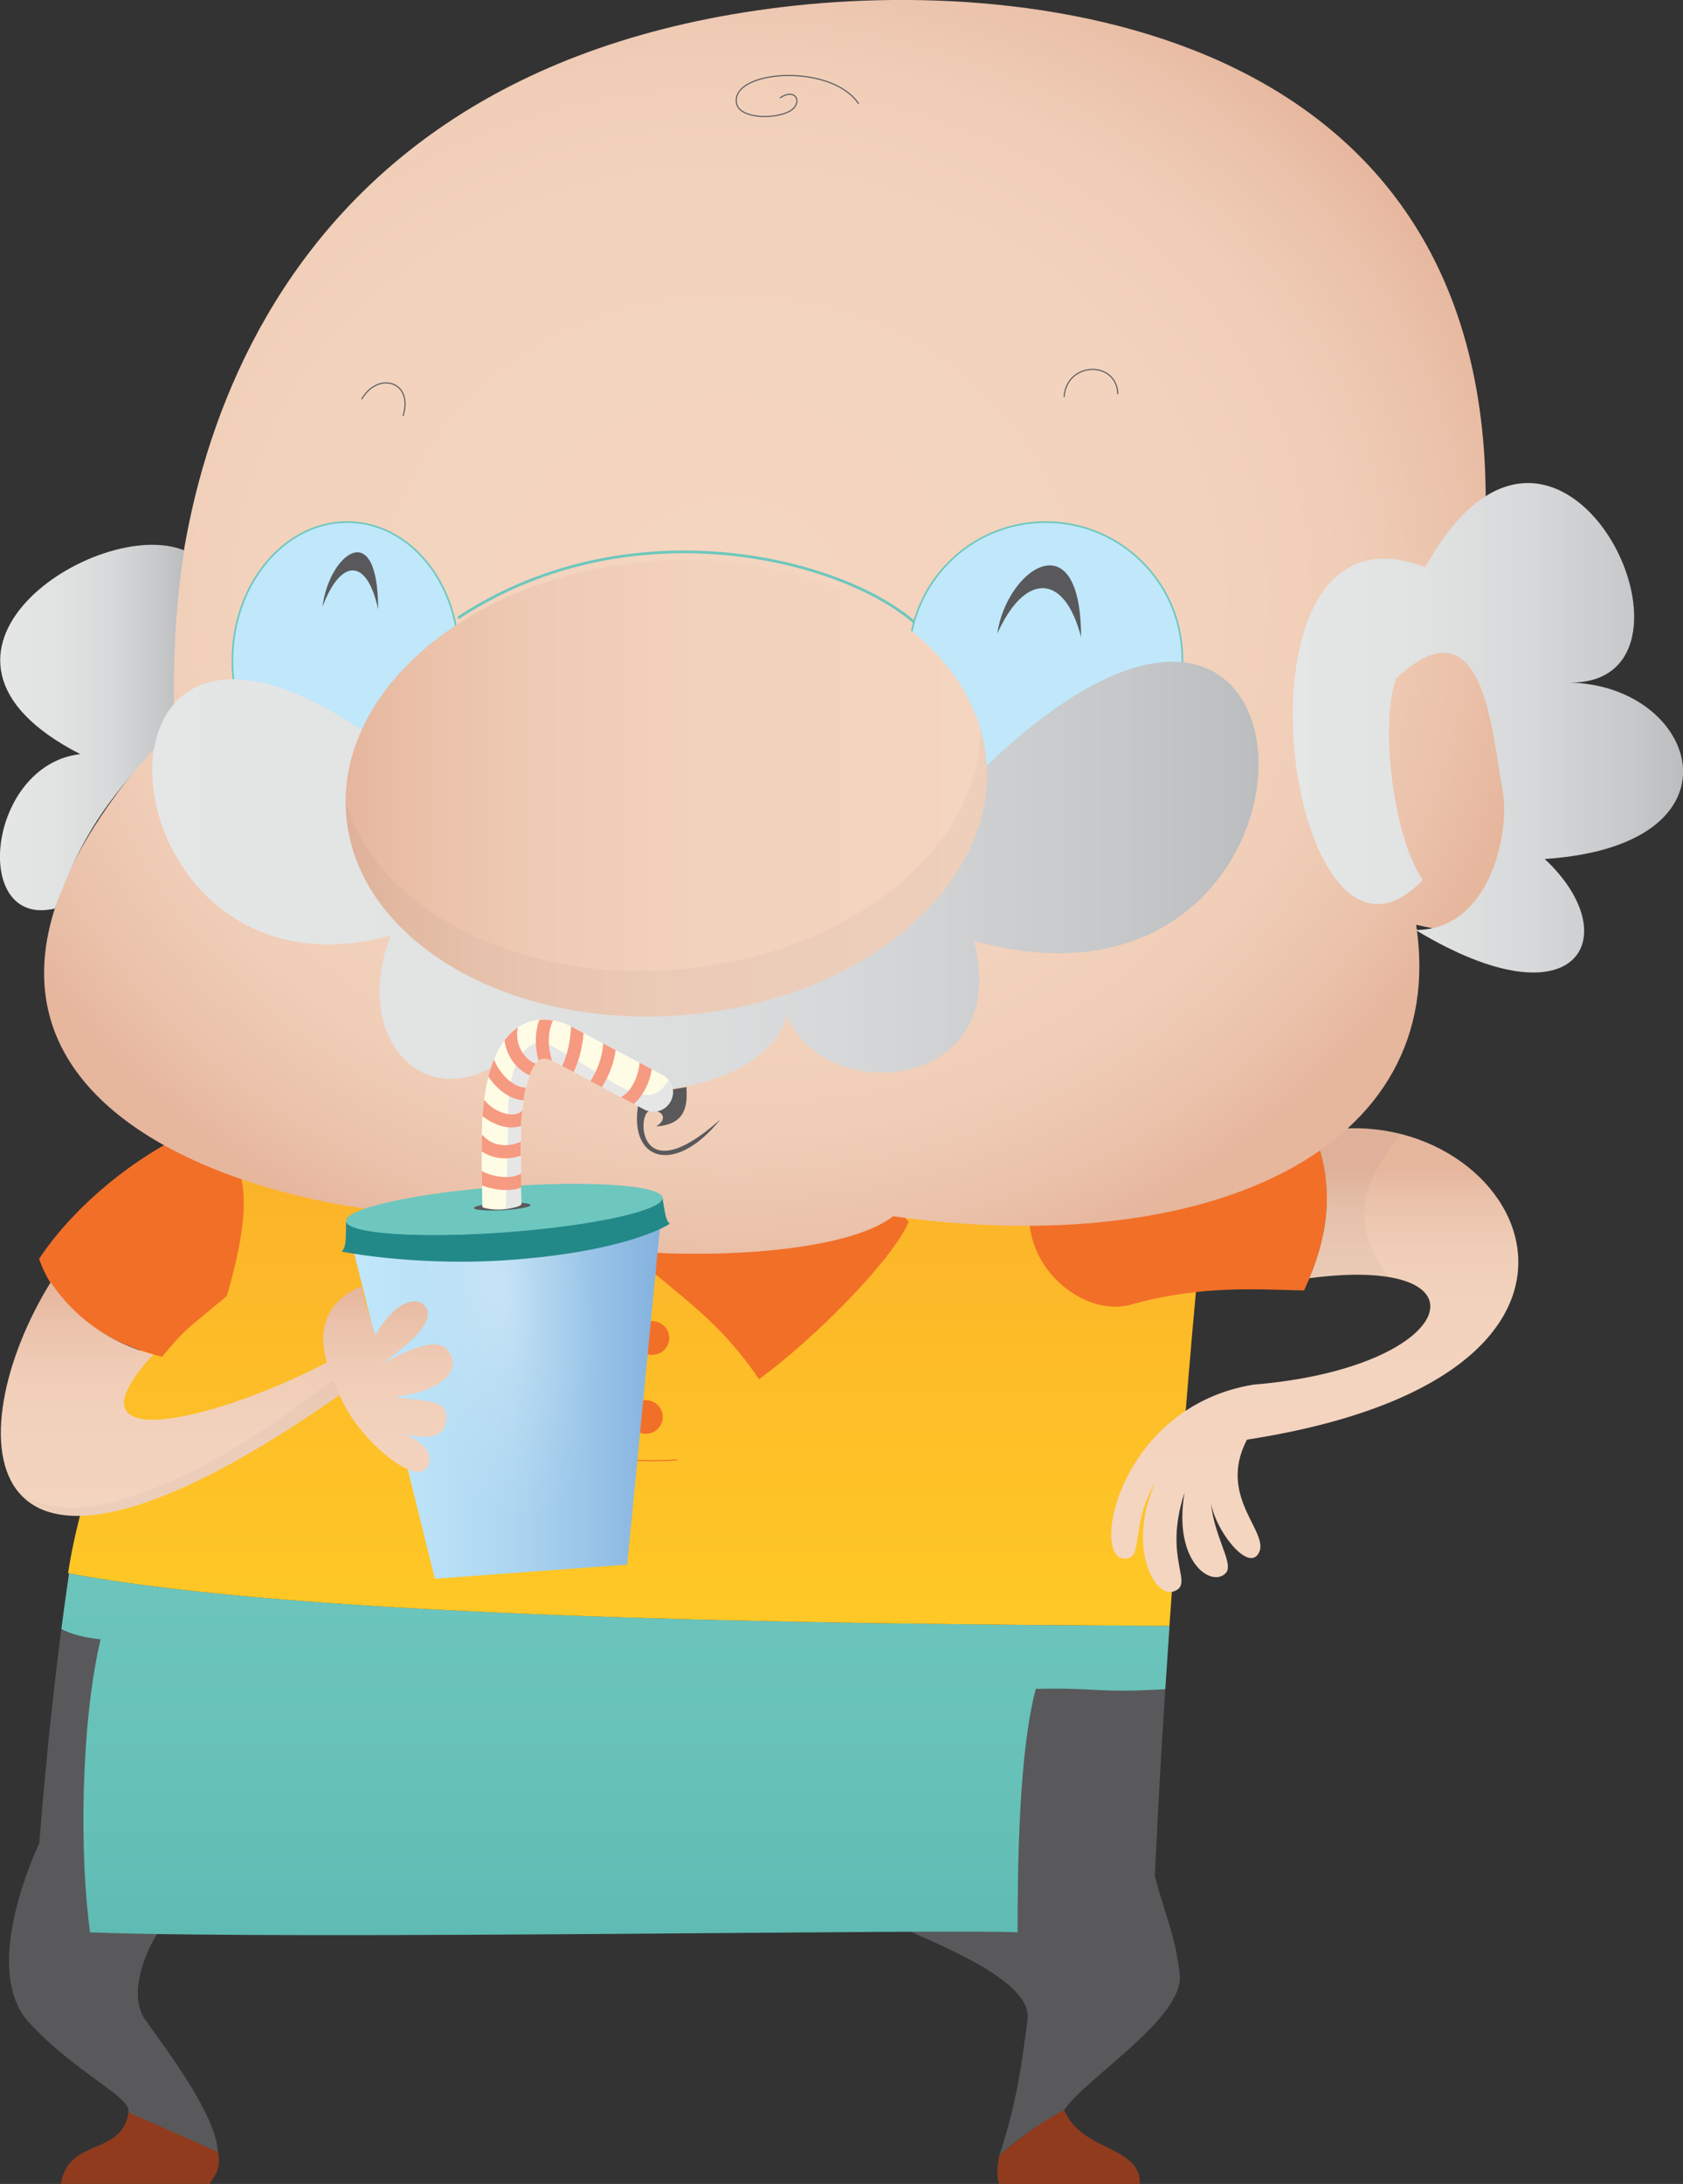 <svg width="465" height="603" viewBox="0 0 465 603" fill="none" xmlns="http://www.w3.org/2000/svg">
<rect x="0" y="0" width="465" height="603" fill="#333333" stroke="none"/>
<g clip-path="url(#clip0_1037_1118)">
<path d="M35.48 583.191C33.88 595.315 18.81 590.155 16.828 602.978H57.962C58.908 600.949 61.318 599.237 60.214 594.144C55.214 591.552 40.593 585.039 35.48 583.191Z" fill="#903B1E"/>
<path d="M323.103 448.898C221.687 448.47 83.597 446.554 19.08 434.407C13.989 469.225 11.624 499.446 10.858 508.844C4.708 522.478 -2.929 546.592 8.064 558.469C21.107 572.576 36.381 578.999 35.48 583.213L60.214 594.166C59.673 584.182 46.991 567.213 40.21 557.792C33.88 549.026 43.139 532.146 48.027 528.045C56.43 525.656 214.681 526.242 239.258 528.045C257.144 535.91 285.393 546.344 283.906 557.567C282.487 568.272 281.158 580.036 276.044 595.338C281.586 589.501 294.021 582.627 294.021 582.627C299.652 573.906 327.428 557.139 325.941 544.992C324.59 533.859 322.382 530.411 319.071 517.994C320.084 496.134 321.503 471.952 323.125 448.92L323.103 448.898Z" fill="#59595B"/>
<path d="M323.103 448.898C221.687 448.47 83.597 446.554 19.08 434.407C18.314 439.658 17.616 444.796 16.962 449.799C19.696 451.196 23.308 452.143 27.798 452.639C22.234 476.121 21.963 512.72 24.892 533.544C82.899 535.684 266.943 532.507 281.158 533.544C281.158 514.861 281.496 483.896 286.181 466.318C302.558 465.867 303.234 467.535 321.954 466.386C322.337 460.526 322.72 454.667 323.125 448.898H323.103Z" fill="url(#paint0_linear_1037_1118)"/>
<path d="M18.81 434.34C25.838 388.433 59.696 327.743 78.528 305.365C108.489 298.92 285.393 296.846 303.977 307.799C306.365 329.524 317.764 341.513 332.159 339.733C330.582 352.353 326.594 399.161 323.103 448.898C221.552 448.47 83.237 446.554 18.81 434.362V434.34Z" fill="url(#paint1_linear_1037_1118)"/>
<path d="M284.717 331.642C297.467 321.456 330.447 306.537 360.79 307.799C369.733 325.287 367.436 340.972 360.295 356.297C348.265 356.094 332.609 354.697 313.056 360.038C299.81 364.32 281.541 349.694 284.717 331.665V331.642Z" fill="#F26F28"/>
<path d="M362.998 312.712C368.72 326.977 367.098 340.116 361.782 352.916C413.143 346.111 403.163 377.639 346.306 382.304C309.722 388.298 301.5 429.066 310.195 430.283C316.435 431.139 311.93 421.516 319.183 409.302C311.231 427.286 319.071 441.168 324.184 439.433C330.357 437.359 321.143 430.779 327.27 412.141C324.027 431.342 334.772 438.441 338.669 434.34C341.215 431.635 334.704 423.567 334.479 413.043C334.028 419.871 344.008 434.002 347.522 429.224C351.712 423.522 336.011 413.787 344.526 397.493C463.828 379.013 417.941 300.993 363.021 312.712H362.998Z" fill="url(#paint2_linear_1037_1118)"/>
<path d="M275.999 603H314.971C314.971 592.205 299.179 594.346 293.998 582.605C287.488 585.895 279.559 591.89 276.022 595.315C275.661 598.268 275.211 600.251 276.022 602.978L275.999 603Z" fill="#903B1E"/>
<path d="M174.898 346.561C187.851 357.942 198.912 364.748 209.702 380.816C224.548 370.021 246.579 348.026 251.062 337.321C230.765 314.379 186.387 336.42 174.898 346.561Z" fill="#F26F28"/>
<path d="M171.294 337.321C171.294 337.321 150.277 363.17 144.825 371.576C136.76 364.748 117.139 336.059 113.535 326.301C134.823 316.768 166.09 330.11 171.294 337.321Z" fill="#F7981F"/>
<path d="M174.899 346.336C174.02 355.914 169.132 388.907 167.78 402.406C175.214 403.555 182.423 403.397 186.906 403.082" stroke="#F26F28" stroke-width="0.3" stroke-linecap="round" stroke-linejoin="round"/>
<path d="M175.53 370.021C175.867 372.568 178.21 374.371 180.801 374.033C183.391 373.695 185.216 371.374 184.878 368.827C184.54 366.28 182.175 364.5 179.607 364.816C177.016 365.154 175.192 367.475 175.53 370.021Z" fill="#F26F28"/>
<path d="M173.727 391.836C174.065 394.383 176.408 396.186 178.999 395.848C181.589 395.51 183.414 393.188 183.076 390.642C182.738 388.095 180.373 386.315 177.805 386.63C175.214 386.968 173.389 389.29 173.727 391.836Z" fill="#F26F28"/>
<path d="M60.146 309.94C45.842 313.433 23.18 328.938 10.79 347.575C17.233 365.987 36.854 372.793 44.806 374.574C51.428 366.686 50.798 367.768 62.669 357.829C72.243 324.926 64.922 321.659 60.146 309.94Z" fill="#F26F28"/>
<g style="mix-blend-mode:multiply" opacity="0.05">
<path d="M387.192 313.14C379.736 311.224 371.468 310.886 363.021 312.712C368.742 326.977 367.121 340.116 361.804 352.916C371.063 351.699 378.294 351.722 383.655 352.601C378.632 345.299 369.869 332.972 387.215 313.14H387.192Z" fill="#59595B"/>
</g>
<path d="M48.072 200.347C44.468 144.502 64.291 20.102 216.393 1.916C291.475 -7.054 419.248 10.84 410.012 152.187C417.04 212.449 444.928 268.023 391.269 255.335C400.708 317.354 333.871 348.004 246.759 335.811C227.048 351.249 144.307 348.342 134.868 334.324C102.677 341.355 -58.322 314.312 48.05 200.347H48.072Z" fill="url(#paint3_radial_1037_1118)"/>
<path d="M293.998 109.503C294.786 99.745 308.505 99.52 308.843 108.715" stroke="#59595B" stroke-width="0.3" stroke-linecap="round" stroke-linejoin="round"/>
<path d="M99.974 110.134C104.479 102.494 114.279 105.244 111.395 114.732" stroke="#59595B" stroke-width="0.3" stroke-linecap="round" stroke-linejoin="round"/>
<path d="M253.179 172.334C233.468 154.395 174.583 139.116 126.826 170.441" stroke="#6DC7BD" stroke-width="0.75" stroke-linecap="round" stroke-linejoin="round"/>
<path d="M251.31 185.495C253.27 206.273 271.697 221.508 292.467 219.547C313.236 217.587 328.465 199.152 326.505 178.374C324.545 157.595 306.118 142.338 285.348 144.322C264.578 146.282 249.35 164.717 251.31 185.495Z" fill="#C0E7FA" stroke="#6DC7BD" stroke-width="0.45" stroke-miterlimit="10"/>
<path d="M64.246 180.717C63.436 201.563 76.772 219.006 94.027 219.682C111.283 220.359 125.925 203.997 126.714 183.129C127.525 162.283 114.189 144.84 96.933 144.164C79.677 143.488 65.035 159.849 64.246 180.717Z" fill="#C0E7FA" stroke="#6DC7BD" stroke-width="0.45" stroke-miterlimit="10"/>
<path d="M237.208 28.599C229.527 17.285 201.864 19.314 203.485 28.463C204.274 32.903 214.186 32.971 218.196 30.694C221.935 28.553 219.998 24.069 215.582 26.976" stroke="#59595B" stroke-width="0.3" stroke-linecap="round" stroke-linejoin="round"/>
<path d="M50.888 151.961C26.965 142.248 -31.785 180.627 22.166 208.212C-3.604 211.209 -8.177 256.394 15.138 250.85C24.802 224.596 33.588 217.632 48.05 200.324C47.847 181.912 48.365 168.323 50.888 151.939V151.961Z" fill="url(#paint4_linear_1037_1118)"/>
<path d="M275.549 174.948C278.139 156.964 298.684 143.172 298.684 175.895C293.976 157.686 282.915 158.407 275.549 174.948Z" fill="#59595B"/>
<path d="M89.116 167.511C90.828 153.178 104.48 142.181 104.48 168.255C101.371 153.742 94.027 154.328 89.116 167.511Z" fill="#59595B"/>
<path d="M189.654 300.137C189.879 304.464 190.014 310.458 181.341 310.999C184.63 308.903 183.144 306.334 179.539 306.717C175.935 307.1 175.98 329.659 199.025 309.084C185.531 325.896 171.813 319.743 177.174 301.466C182.243 301.466 185.622 300.858 189.654 300.137Z" fill="#59595B"/>
<path d="M120.158 435.895L173.299 431.996L183.143 330.651L95.626 337.073L120.158 435.895Z" fill="url(#paint5_linear_1037_1118)"/>
<path style="mix-blend-mode:screen" opacity="0.42" d="M117.613 374.303C120.474 402.969 133.404 425.167 146.492 423.86C159.58 422.553 167.893 398.259 165.032 369.571C163.568 354.809 159.423 341.783 153.971 332.792L121.533 335.18C117.726 345.141 116.104 359.114 117.613 374.303Z" fill="url(#paint6_radial_1037_1118)"/>
<path d="M105.628 376.444C116.666 368.669 119.798 363.891 117.477 360.691C115.743 358.302 110.044 357.919 103.691 368.646C102.565 365.086 100.83 359.745 99.794 355.147C87.179 360.556 88.868 370.945 90.287 376.219C56.362 393.684 17.008 401.392 42.35 373.988C33.97 371.802 22.324 366.393 14.011 354.021C-11.849 395.803 -9.529 457.529 93.824 385.188C98.758 397.2 114.143 409.91 117.725 405.471C120.902 401.549 115.81 396.974 110.156 395.532C120.203 398.282 122.614 395.825 123.177 392.647C124.236 386.811 119.865 387.013 108.805 385.729C123.582 383.881 125.902 378.157 124.934 375.137C123.515 370.765 120.203 368.579 105.673 376.467L105.628 376.444Z" fill="url(#paint7_linear_1037_1118)"/>
<path d="M104.254 204.673C15.746 140.085 25.996 280.688 107.904 258.332C94.906 292.835 126.646 315.101 150.322 280.688C155.548 312.126 212.045 302.773 217.474 280.282C227.093 305.635 279.941 301.782 269.151 259.819C377.641 289.815 371.626 107.295 264.375 219.682C218.533 243.886 145.433 264.327 104.254 204.673Z" fill="url(#paint8_linear_1037_1118)"/>
<path d="M272.553 210.127C275.481 244.675 238.267 276.068 189.428 280.215C140.59 284.361 98.6 259.729 95.649 225.181C92.721 190.633 129.935 159.241 178.773 155.094C227.634 150.947 269.602 175.579 272.553 210.127Z" fill="url(#paint9_linear_1037_1118)"/>
<g style="mix-blend-mode:multiply" opacity="0.05">
<path d="M272.552 210.127C272.305 207.107 271.719 204.2 270.908 201.338C270.908 234.354 234.685 263.606 187.626 267.617C143.023 271.403 104.187 251.211 95.514 221.373C95.514 222.635 95.559 223.897 95.649 225.181C98.577 259.729 140.567 284.384 189.428 280.215C238.289 276.045 275.504 244.675 272.552 210.127Z" fill="#59595B"/>
</g>
<path d="M138.878 327.631C114.729 329.411 95.379 333.671 95.626 337.141C95.874 340.612 115.653 342.009 139.802 340.229C163.95 338.448 183.301 334.189 183.053 330.718C182.805 327.248 163.027 325.85 138.878 327.631Z" fill="#6DC7BE"/>
<path d="M146.56 332.724C146.582 333.287 143.113 333.918 138.811 334.144C134.508 334.369 130.971 334.099 130.949 333.535C130.926 332.972 134.395 332.341 138.698 332.116C143.001 331.89 146.537 332.161 146.56 332.724Z" fill="#59595B"/>
<path d="M184.72 298.176C184.27 297.613 183.707 297.139 183.031 296.779L157.17 283.099C157.012 283.009 156.855 282.941 156.697 282.874C150.322 280.26 145.726 281.882 143.023 283.708C134.801 289.229 133.089 303.72 133.089 314.898C133.089 316.701 133.089 318.684 133.111 320.735C133.134 324.746 133.201 329.096 133.269 333.31C134.711 333.896 137.594 334.166 139.802 333.806C141.649 333.49 143.564 333.13 144.037 332.521C143.969 328.284 143.924 323.957 143.902 319.991C143.902 318.211 143.902 316.498 143.902 314.898C143.902 301.939 146.492 294.39 149.06 292.655C149.376 292.452 150.187 291.888 152.417 292.745L178.007 306.289C180.643 307.686 183.91 306.672 185.306 304.035C186.342 302.075 186.05 299.776 184.743 298.153L184.72 298.176Z" fill="#FFFCE6"/>
<path d="M144.014 332.544C143.947 328.307 143.902 323.98 143.879 320.013C143.879 318.233 143.879 316.52 143.879 314.92C143.879 301.962 146.47 294.412 149.038 292.677C149.353 292.474 150.164 291.911 152.394 292.767L177.985 306.311C180.621 307.709 183.887 306.695 185.284 304.058C186.32 302.097 186.027 299.798 184.72 298.176C178.683 308.475 169.47 297.68 151.426 288.283C147.889 286.435 140.41 289.657 140.365 307.438C140.342 320.306 139.892 327.766 139.779 333.828C141.627 333.513 143.541 333.129 144.014 332.544Z" fill="#E7E6E6"/>
<path d="M139.374 301.849C141.108 303.044 142.888 303.675 144.623 303.833C144.825 302.548 145.051 301.376 145.298 300.294C143.812 300.294 142.415 299.596 141.401 298.897C139.216 297.387 137.324 294.841 136.49 292.497C135.882 294.007 135.364 295.607 134.936 297.275C136.107 299.032 137.617 300.655 139.374 301.849Z" fill="#F69A81"/>
<path d="M143.924 324.003C143.068 324.566 141.987 324.836 141.108 324.926C138.315 325.242 135.139 324.431 133.134 323.326C133.134 324.634 133.156 325.963 133.179 327.293C135.229 328.104 137.617 328.577 139.892 328.577C140.455 328.577 140.996 328.555 141.536 328.487C142.437 328.397 143.248 328.172 143.992 327.924C143.992 326.594 143.969 325.287 143.947 323.98L143.924 324.003Z" fill="#F69A81"/>
<path d="M152.8 281.77C151.425 281.522 150.141 281.499 148.993 281.612C147.663 285.353 147.866 289.454 148.79 292.88C148.88 292.812 148.947 292.745 149.038 292.677C149.353 292.474 150.164 291.911 152.394 292.767L152.529 292.835C151.448 289.522 151.11 285.308 152.8 281.747V281.77Z" fill="#F69A81"/>
<path d="M140.387 311.247C140.748 311.292 141.086 311.292 141.424 311.292C142.347 311.292 143.181 311.112 143.969 310.864C144.037 309.331 144.149 307.889 144.285 306.559C143.654 307.416 142.37 307.822 140.77 307.664C138.54 307.438 135.792 306.131 133.765 303.652C133.562 305.162 133.427 306.672 133.314 308.182C135.589 309.985 138.18 311.022 140.41 311.247H140.387Z" fill="#F69A81"/>
<path d="M176.723 293.443C176.318 297.568 174.335 301.444 171.587 302.931L175.124 304.802C177.647 302.593 179.449 299.077 180.102 295.224L176.701 293.421L176.723 293.443Z" fill="#F69A81"/>
<path d="M158.477 296.013C159.918 293.038 160.887 289.297 161.247 285.263L157.778 283.415C157.598 287.539 156.719 291.415 155.323 294.322L158.499 296.013H158.477Z" fill="#F69A81"/>
<path d="M133.359 313.433L133.089 313.658C133.089 314.086 133.089 314.515 133.089 314.92C133.089 315.889 133.089 316.881 133.089 317.918C135.004 319.18 137.256 319.833 139.599 319.833C141.018 319.833 142.46 319.585 143.879 319.112C143.879 317.76 143.879 316.453 143.879 315.236C140.027 316.971 135.837 316.363 133.382 313.41L133.359 313.433Z" fill="#F69A81"/>
<path d="M169.064 294.39C169.447 293.218 169.875 291.663 170.101 289.95L166.654 288.125C166.564 289.77 166.226 291.302 165.911 292.407C165.145 294.998 164.041 297.139 163.117 298.469L166.293 300.159C167.42 298.446 168.411 296.328 169.042 294.39H169.064Z" fill="#F69A81"/>
<path d="M144.172 290.311C142.956 288.26 142.595 285.916 143.068 283.685C143.068 283.685 143.023 283.708 143.023 283.73C141.627 284.677 140.433 285.871 139.396 287.269C139.622 288.959 140.185 290.626 141.086 292.159C142.393 294.367 144.262 296.035 146.335 296.914C146.853 295.539 147.416 294.458 148.024 293.691C146.56 293.173 145.163 291.979 144.172 290.333V290.311Z" fill="#F69A81"/>
<path d="M183.031 330.718C183.279 334.189 163.928 338.448 139.779 340.229C115.631 342.009 95.874 340.612 95.604 337.141C95.604 342.099 95.604 344.488 94.388 345.547C97.902 346.313 117.32 349.513 140.117 347.936C165.956 346.156 180.125 340.995 185.081 337.885C183.864 337.074 183.594 333.918 183.031 330.696V330.718Z" fill="#238988"/>
<path d="M393.77 156.626C335.561 133.865 355.542 282.243 393.094 242.962C384.647 230.432 381.245 199.062 385.796 187.298C410.35 164.199 412.4 204.155 414.968 217.181C417.581 228.427 412.265 256.777 391.134 256.777C435.805 283.798 449.727 258.58 426.795 237.171C483.765 233.407 469.37 189.033 433.462 188.47C477.818 189.169 431.007 89.491 393.793 156.626H393.77Z" fill="url(#paint10_linear_1037_1118)"/>
<g style="mix-blend-mode:multiply" opacity="0.05">
<path d="M95.041 387.757C93.87 384.985 92.653 382.213 91.865 380.951C90.288 382.529 29.6 430.869 5.001 411.826C5.361 412.254 5.722 412.682 6.127 413.088C8.943 415.026 11.827 416.603 14.755 417.798C28.654 421.201 53.592 413.358 93.825 385.188C94.185 386.044 94.59 386.901 95.041 387.78V387.757Z" fill="#59595B"/>
</g>
</g>
<defs>
<linearGradient id="paint0_linear_1037_1118" x1="170.033" y1="265.791" x2="170.033" y2="655.329" gradientUnits="userSpaceOnUse">
<stop stop-color="#6DC7BE"/>
<stop offset="0.45" stop-color="#6BC5BC"/>
<stop offset="0.63" stop-color="#64BFB7"/>
<stop offset="0.76" stop-color="#57B5AE"/>
<stop offset="0.87" stop-color="#46A6A1"/>
<stop offset="0.96" stop-color="#309491"/>
<stop offset="1" stop-color="#238988"/>
</linearGradient>
<linearGradient id="paint1_linear_1037_1118" x1="175.484" y1="281.635" x2="175.484" y2="443.872" gradientUnits="userSpaceOnUse">
<stop stop-color="#FAAC2B"/>
<stop offset="1" stop-color="#FFC826"/>
</linearGradient>
<linearGradient id="paint2_linear_1037_1118" x1="363.246" y1="322.47" x2="363.246" y2="413.674" gradientUnits="userSpaceOnUse">
<stop stop-color="#E6B69D"/>
<stop offset="0.1" stop-color="#EBC2AB"/>
<stop offset="0.24" stop-color="#F0CDB7"/>
<stop offset="0.44" stop-color="#F3D3BE"/>
<stop offset="1" stop-color="#F4D5C0"/>
</linearGradient>
<radialGradient id="paint3_radial_1037_1118" cx="0" cy="0" r="1" gradientUnits="userSpaceOnUse" gradientTransform="translate(201.683 164.765) scale(223.782 197.009)">
<stop stop-color="#F4D5C0"/>
<stop offset="0.56" stop-color="#F3D3BE"/>
<stop offset="0.76" stop-color="#F0CDB7"/>
<stop offset="0.9" stop-color="#EBC2AB"/>
<stop offset="1" stop-color="#E6B69D"/>
</radialGradient>
<linearGradient id="paint4_linear_1037_1118" x1="-2.86801e-05" y1="200.887" x2="50.888" y2="200.887" gradientUnits="userSpaceOnUse">
<stop stop-color="#E5E6E6"/>
<stop offset="0.33" stop-color="#E1E2E2"/>
<stop offset="0.62" stop-color="#D7D8D9"/>
<stop offset="0.88" stop-color="#C5C7C8"/>
<stop offset="1" stop-color="#BBBDBF"/>
</linearGradient>
<linearGradient id="paint5_linear_1037_1118" x1="95.626" y1="383.273" x2="183.143" y2="383.273" gradientUnits="userSpaceOnUse">
<stop stop-color="#C0E7FA"/>
<stop offset="0.24" stop-color="#BBE2F7"/>
<stop offset="0.51" stop-color="#AED7F1"/>
<stop offset="0.79" stop-color="#98C3E7"/>
<stop offset="1" stop-color="#83B1DE"/>
</linearGradient>
<radialGradient id="paint6_radial_1037_1118" cx="0" cy="0" r="1" gradientUnits="userSpaceOnUse" gradientTransform="translate(138.507 356.017) rotate(-6.143) scale(27.235 68.388)">
<stop stop-color="white" stop-opacity="0.72"/>
<stop offset="0.25" stop-color="white" stop-opacity="0.48"/>
<stop offset="0.5" stop-color="white" stop-opacity="0.27"/>
<stop offset="0.72" stop-color="white" stop-opacity="0.13"/>
<stop offset="0.89" stop-color="white" stop-opacity="0.03"/>
<stop offset="1" stop-color="white" stop-opacity="0"/>
</radialGradient>
<linearGradient id="paint7_linear_1037_1118" x1="62.669" y1="355.756" x2="62.669" y2="452.932" gradientUnits="userSpaceOnUse">
<stop stop-color="#E6B69D"/>
<stop offset="0.1" stop-color="#EBC2AB"/>
<stop offset="0.24" stop-color="#F0CDB7"/>
<stop offset="0.44" stop-color="#F3D3BE"/>
<stop offset="1" stop-color="#F4D5C0"/>
</linearGradient>
<linearGradient id="paint8_linear_1037_1118" x1="42.057" y1="241.768" x2="347.725" y2="241.768" gradientUnits="userSpaceOnUse">
<stop stop-color="#E5E6E6"/>
<stop offset="0.33" stop-color="#E1E2E2"/>
<stop offset="0.62" stop-color="#D7D8D9"/>
<stop offset="0.88" stop-color="#C5C7C8"/>
<stop offset="1" stop-color="#BBBDBF"/>
</linearGradient>
<linearGradient id="paint9_linear_1037_1118" x1="95.491" y1="217.654" x2="272.71" y2="217.654" gradientUnits="userSpaceOnUse">
<stop stop-color="#E6B69D"/>
<stop offset="0.1" stop-color="#EABFA7"/>
<stop offset="0.31" stop-color="#EFCBB5"/>
<stop offset="0.56" stop-color="#F3D2BD"/>
<stop offset="1" stop-color="#F4D5C0"/>
</linearGradient>
<linearGradient id="paint10_linear_1037_1118" x1="357.164" y1="200.933" x2="465" y2="200.933" gradientUnits="userSpaceOnUse">
<stop stop-color="#E5E6E6"/>
<stop offset="0.33" stop-color="#E1E2E2"/>
<stop offset="0.62" stop-color="#D7D8D9"/>
<stop offset="0.88" stop-color="#C5C7C8"/>
<stop offset="1" stop-color="#BBBDBF"/>
</linearGradient>
<clipPath id="clip0_1037_1118">
<rect width="465" height="603" fill="white"/>
</clipPath>
</defs>
</svg>
